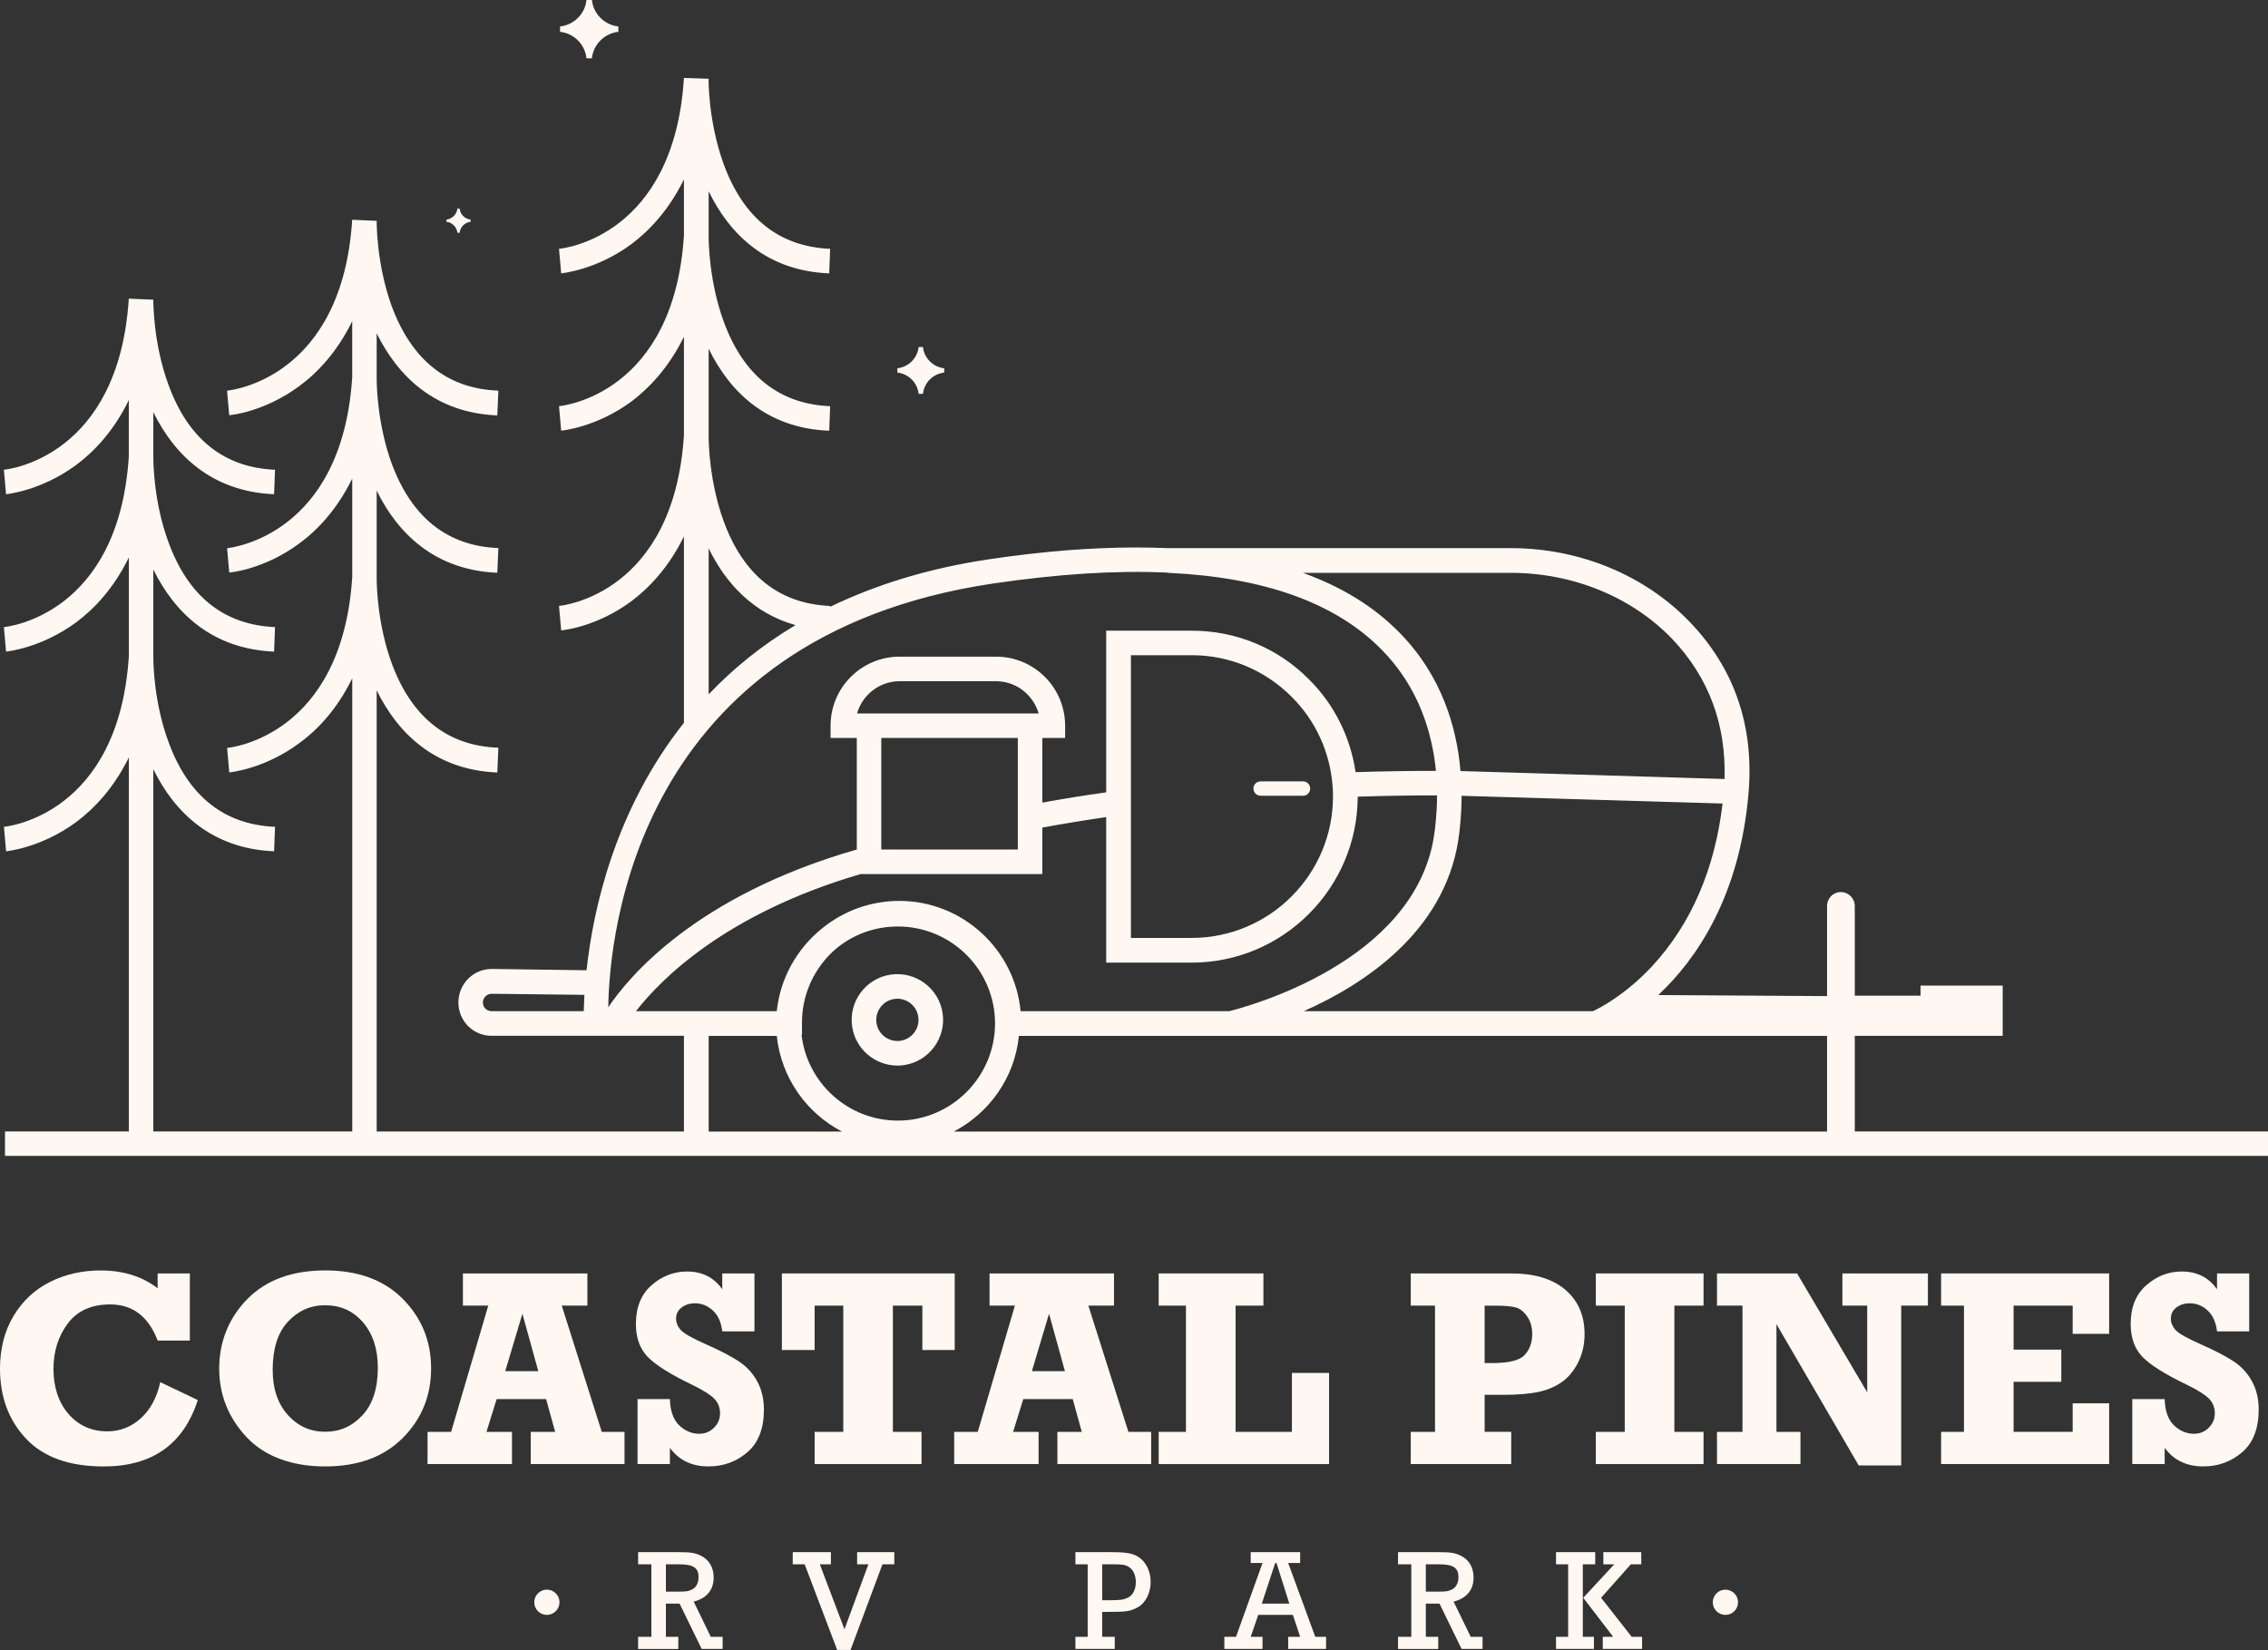 <?xml version="1.0" encoding="UTF-8"?> <svg xmlns="http://www.w3.org/2000/svg" width="224" height="163" viewBox="0 0 224 163" fill="none"><rect x="0" y="0" width="224" height="163" fill="#333333" stroke="none"/><path d="M15.57 125.785H18.751V132.419H15.57C14.666 130.036 13.101 128.846 10.873 128.846C9.032 128.846 7.641 129.473 6.696 130.728C5.754 131.983 5.281 133.486 5.281 135.238C5.281 136.989 5.779 138.552 6.778 139.684C7.774 140.816 9.047 141.384 10.588 141.384C11.852 141.384 12.959 140.954 13.905 140.098C14.852 139.24 15.495 138.05 15.827 136.525L19.536 138.291C18.128 142.665 15.029 144.851 10.235 144.851C6.851 144.851 4.298 143.939 2.579 142.117C0.86 140.295 0 137.987 0 135.199C0 133.213 0.446 131.477 1.339 129.986C2.232 128.496 3.435 127.375 4.947 126.622C6.459 125.87 8.117 125.492 9.922 125.492C12.169 125.492 14.052 126.079 15.568 127.252V125.79L15.57 125.785Z" fill="#FFF8F2"></path><path d="M32.115 125.488C35.365 125.488 37.92 126.426 39.783 128.305C41.647 130.183 42.578 132.469 42.578 135.169C42.578 137.869 41.645 140.168 39.777 142.04C37.91 143.911 35.354 144.85 32.115 144.85C28.876 144.85 26.163 143.886 24.358 141.96C22.553 140.034 21.649 137.77 21.649 135.171C21.649 132.572 22.577 130.196 24.431 128.313C26.286 126.431 28.846 125.49 32.115 125.49V125.488ZM32.115 128.928C30.67 128.928 29.445 129.469 28.44 130.552C27.433 131.634 26.931 133.224 26.931 135.318C26.931 137.168 27.427 138.647 28.421 139.758C29.413 140.869 30.646 141.423 32.117 141.423C33.588 141.423 34.789 140.879 35.8 139.792C36.812 138.706 37.316 137.138 37.316 135.089C37.316 133.256 36.833 131.772 35.867 130.636C34.901 129.499 33.653 128.93 32.117 128.93L32.115 128.928Z" fill="#FFF8F2"></path><path d="M61.681 141.435V144.616H52.421V141.435H54.83L53.937 138.2H49.05L48.047 141.435H50.566V144.616H42.227V141.435H44.556L48.224 128.966H45.72V125.785H58.013V128.966H55.481L59.434 141.435H61.681ZM53.165 135.438L51.595 129.766L49.902 135.438H53.165Z" fill="#FFF8F2"></path><path d="M62.966 144.616V138.198H66.162C66.199 139.372 66.505 140.236 67.083 140.791C67.661 141.345 68.319 141.623 69.061 141.623C69.638 141.623 70.126 141.422 70.523 141.021C70.919 140.62 71.118 140.148 71.118 139.607C71.118 139.029 70.924 138.543 70.536 138.151C70.147 137.758 69.438 137.312 68.407 136.81C66.229 135.762 64.75 134.834 63.971 134.03C63.193 133.225 62.804 132.141 62.804 130.776C62.804 129.13 63.32 127.856 64.349 126.952C65.377 126.049 66.546 125.596 67.855 125.596C69.354 125.596 70.514 126.18 71.334 127.349V125.785H74.514V131.511H71.334C71.234 130.627 70.93 129.943 70.419 129.46C69.91 128.977 69.315 128.736 68.638 128.736C68.114 128.736 67.672 128.876 67.312 129.156C66.951 129.436 66.77 129.801 66.77 130.252C66.77 130.64 66.919 131.009 67.217 131.356C67.514 131.703 68.385 132.195 69.832 132.833C71.224 133.452 72.291 134.013 73.035 134.515C73.779 135.015 74.366 135.667 74.799 136.467C75.233 137.267 75.448 138.19 75.448 139.238C75.448 141.099 74.907 142.499 73.824 143.439C72.742 144.379 71.459 144.847 69.979 144.847C68.327 144.847 67.055 144.237 66.162 143.012V144.616H62.966Z" fill="#FFF8F2"></path><path d="M80.458 144.616V141.435H83.287V128.966H80.458V133.352H77.223V125.785H94.294V133.352H91.098V128.966H88.187V141.435H91.016V144.616H80.456H80.458Z" fill="#FFF8F2"></path><path d="M113.694 141.435V144.616H104.434V141.435H106.843L105.95 138.2H101.063L100.06 141.435H102.579V144.616H94.24V141.435H96.569L100.237 128.966H97.733V125.785H110.026V128.966H107.494L111.447 141.435H113.694ZM105.178 135.438L103.608 129.766L101.915 135.438H105.178Z" fill="#FFF8F2"></path><path d="M114.438 144.616V141.435H117.131V128.966H114.438V125.785H124.781V128.966H122.033V141.435H127.597V135.615H131.265V144.618H114.438V144.616Z" fill="#FFF8F2"></path><path d="M149.257 141.435V144.616H139.333V141.435H141.729V128.966H139.333V125.785H149.257C151.567 125.785 153.353 126.326 154.612 127.409C155.871 128.492 156.501 129.949 156.501 131.782C156.501 132.831 156.279 133.779 155.837 134.631C155.395 135.485 154.828 136.139 154.138 136.594C153.447 137.049 152.658 137.361 151.768 137.527C150.877 137.693 149.766 137.778 148.431 137.778H146.631V141.433H149.257V141.435ZM146.631 134.64H147.362C149.04 134.64 150.122 134.368 150.605 133.82C151.088 133.275 151.33 132.595 151.33 131.782C151.33 131.097 151.164 130.512 150.829 130.029C150.495 129.546 150.111 129.249 149.678 129.136C149.244 129.024 148.537 128.968 147.552 128.968H146.631V134.64Z" fill="#FFF8F2"></path><path d="M157.612 144.616V141.435H160.469V128.966H157.612V125.785H168.252V128.966H165.369V141.435H168.252V144.616H157.612Z" fill="#FFF8F2"></path><path d="M169.578 144.616V141.435H172.097V128.966H169.578V125.785H177.488L184.415 137.527V128.966H181.965V125.785H190.412V128.966H187.773V144.752H183.576L175.452 130.795V141.435H177.822V144.616H169.578Z" fill="#FFF8F2"></path><path d="M191.713 144.616V141.435H193.973V128.966H191.713V125.785H208.309V131.754H204.708V128.966H198.872V133.311H203.584V136.492H198.872V141.433H204.708V138.616H208.309V144.614H191.713V144.616Z" fill="#FFF8F2"></path><path d="M210.597 144.616V138.198H213.793C213.83 139.372 214.136 140.236 214.714 140.791C215.292 141.345 215.95 141.623 216.692 141.623C217.27 141.623 217.757 141.422 218.154 141.021C218.551 140.62 218.749 140.148 218.749 139.607C218.749 139.029 218.555 138.543 218.167 138.151C217.778 137.758 217.069 137.312 216.038 136.81C213.86 135.762 212.381 134.834 211.602 134.03C210.824 133.225 210.436 132.141 210.436 130.776C210.436 129.13 210.951 127.856 211.98 126.952C213.008 126.049 214.177 125.596 215.486 125.596C216.985 125.596 218.143 126.18 218.965 127.349V125.785H222.145V131.511H218.965C218.865 130.627 218.561 129.943 218.05 129.46C217.541 128.977 216.946 128.736 216.271 128.736C215.747 128.736 215.305 128.876 214.945 129.156C214.585 129.436 214.404 129.801 214.404 130.252C214.404 130.64 214.552 131.009 214.85 131.356C215.148 131.703 216.019 132.195 217.466 132.833C218.857 133.452 219.924 134.013 220.668 134.515C221.412 135.015 221.999 135.667 222.432 136.467C222.866 137.267 223.081 138.19 223.081 139.238C223.081 141.099 222.54 142.499 221.458 143.439C220.375 144.379 219.092 144.847 217.612 144.847C215.961 144.847 214.688 144.237 213.795 143.012V144.616H210.599H210.597Z" fill="#FFF8F2"></path><path d="M64.333 154.516H63.024V153.319H66.895C68.248 153.319 68.612 153.375 69.231 153.671C70.033 154.065 70.484 154.825 70.484 155.825C70.484 157.05 69.794 157.88 68.513 158.204L70.201 161.68H71.37V162.877H69.302L67.12 158.402H65.767V161.682H66.992V162.879H63.024V161.682H64.333V154.518V154.516ZM66.895 157.218C67.81 157.218 67.922 157.19 68.288 157.035C68.724 156.852 68.992 156.388 68.992 155.81C68.992 154.84 68.485 154.516 66.992 154.516H65.767V157.218H66.893H66.895Z" fill="#FFF8F2"></path><path d="M79.476 154.516H78.295V153.319H82.066V154.516H80.969L83.403 160.934L85.767 154.516H84.654V153.319H88.327V154.516H87.158L84.005 162.974H82.683L79.474 154.516H79.476Z" fill="#FFF8F2"></path><path d="M107.425 154.516H106.215V153.319H109.635C111.253 153.319 111.859 153.419 112.45 153.798C113.196 154.29 113.647 155.219 113.647 156.276C113.647 157.333 113.14 158.344 112.366 158.767C111.647 159.161 111.24 159.217 109.523 159.217H108.861V161.68H110.099V162.877H106.215V161.68H107.425V154.516ZM109.692 158.064C110.621 158.064 110.957 158.021 111.38 157.824C111.887 157.585 112.182 157.007 112.182 156.263C112.182 155.573 111.887 154.982 111.436 154.743C111.085 154.546 110.802 154.518 109.748 154.518H108.861V158.066H109.692V158.064Z" fill="#FFF8F2"></path><path d="M124.272 159.513L123.526 161.68H124.694V162.877H120.923V161.68H122.076L124.694 154.389H123.526V153.319H128.41V154.389H127.228L129.902 161.68H130.972V162.877H127.228V161.68H128.41L127.692 159.513H124.272ZM126.072 154.391H125.945L124.623 158.402H127.34L126.075 154.391H126.072Z" fill="#FFF8F2"></path><path d="M139.387 154.516H138.078V153.319H141.949C143.299 153.319 143.665 153.375 144.284 153.671C145.086 154.065 145.537 154.825 145.537 155.825C145.537 157.05 144.847 157.88 143.566 158.204L145.255 161.68H146.424V162.877H144.355L142.173 158.402H140.821V161.682H142.046V162.879H138.078V161.682H139.387V154.518V154.516ZM141.949 157.218C142.863 157.218 142.975 157.19 143.342 157.035C143.777 156.852 144.045 156.388 144.045 155.81C144.045 154.84 143.538 154.516 142.046 154.516H140.821V157.218H141.947H141.949Z" fill="#FFF8F2"></path><path d="M154.879 154.516H153.682V153.319H157.553V154.516H156.328V161.68H157.426V162.877H153.682V161.68H154.879V154.516ZM159.44 154.516H158.356V153.319H162.099V154.516H161.073L158.131 157.824L161.157 161.68H162.183V162.877H158.299V161.68H159.326L156.369 157.824L159.438 154.516H159.44Z" fill="#FFF8F2"></path><path d="M129.402 77.882C129.402 78.286 129.083 78.605 128.703 78.605H124.522C124.114 78.605 123.799 78.286 123.799 77.882C123.799 77.479 124.114 77.184 124.522 77.184H128.703C129.083 77.184 129.402 77.498 129.402 77.882Z" fill="#FFF8F2"></path><path d="M88.629 105.255C88.84 105.255 89.053 105.24 89.269 105.209C91.734 104.856 93.453 102.563 93.099 100.098C92.748 97.636 90.455 95.919 87.99 96.266C85.525 96.62 83.807 98.912 84.16 101.377C84.482 103.627 86.418 105.253 88.629 105.253V105.255ZM88.335 98.673C88.435 98.658 88.534 98.651 88.631 98.651C89.653 98.651 90.548 99.404 90.697 100.443C90.861 101.582 90.065 102.643 88.926 102.805C87.783 102.964 86.727 102.173 86.565 101.034C86.403 99.896 87.197 98.835 88.335 98.673Z" fill="#FFF8F2"></path><path d="M183.188 111.772V102.32H197.798V97.351H189.685V98.352H183.188V89.497C183.188 88.734 182.571 88.117 181.808 88.117C181.044 88.117 180.451 88.734 180.451 89.497V98.393L163.783 98.287C167.521 94.785 171.827 88.585 172.698 78.309C173.251 71.706 171.299 66.032 166.904 61.447C162.464 56.817 156.007 54.143 149.214 54.143H115.324C114.306 54.102 113.263 54.078 112.184 54.078C107.766 54.078 102.946 54.458 97.68 55.245C91.544 56.157 86.384 57.816 81.989 59.938V59.854C76.975 59.64 73.432 56.839 71.476 51.489C70.055 47.598 69.99 43.695 69.99 43.143V34.437C72.069 38.726 75.765 42.315 81.9 42.545L81.989 40.124C76.975 39.914 73.432 37.109 71.476 31.759C70.055 27.872 69.99 23.965 69.99 23.413V18.888C72.069 23.18 75.765 26.766 81.9 27.001L81.989 24.579C76.975 24.366 73.432 21.565 71.476 16.214C69.947 12.028 69.966 7.823 69.99 7.782L67.549 7.698C66.572 23.329 55.675 24.536 55.211 24.579L55.425 27.001C55.574 26.977 58.903 26.663 62.367 24.111C64.085 22.82 66.039 20.799 67.549 17.72V23.262C66.548 38.869 55.675 40.078 55.211 40.119L55.425 42.541C55.574 42.522 58.903 42.203 62.367 39.656C64.085 38.36 66.039 36.341 67.549 33.262V42.988C66.548 58.599 55.675 59.806 55.211 59.849L55.425 62.271C55.574 62.248 58.903 61.952 62.367 59.381C64.085 58.09 66.039 56.069 67.549 52.989V71.398C60.708 80.019 58.565 89.916 57.931 95.84L48.567 95.71C46.738 95.71 45.274 97.196 45.274 99.025C45.274 100.854 46.738 102.313 48.543 102.313H67.549V111.766H37.202V68.193C39.305 72.463 42.982 76.051 49.117 76.306L49.222 73.86C44.189 73.671 40.666 70.869 38.688 65.515C37.267 61.629 37.202 57.725 37.202 57.149V48.463C39.305 52.733 42.982 56.321 49.117 56.576L49.222 54.135C44.189 53.941 40.666 51.12 38.688 45.789C37.267 41.903 37.202 37.995 37.202 37.422V32.921C39.305 37.191 42.982 40.779 49.117 41.034L49.222 38.588C44.189 38.398 40.666 35.573 38.688 30.242C37.159 26.061 37.202 21.856 37.202 21.813L34.785 21.707C33.784 37.337 22.891 38.545 22.426 38.588L22.639 41.01C22.788 41.01 26.122 40.691 29.581 38.12C31.321 36.846 33.277 34.808 34.787 31.728V37.271C33.769 52.877 22.894 54.089 22.428 54.152L22.641 56.55C22.79 56.55 26.124 56.235 29.583 53.664C31.323 52.39 33.279 50.352 34.789 47.273V57.016C33.771 72.623 22.896 73.834 22.43 73.878L22.643 76.299C22.792 76.276 26.126 75.957 29.585 73.388C31.326 72.114 33.282 70.099 34.791 66.996V111.759H15.143V75.98C17.241 80.269 20.938 83.834 27.073 84.089L27.161 81.671C22.15 81.458 18.604 78.656 16.648 73.304C15.203 69.418 15.143 65.51 15.143 64.939V56.252C17.241 60.522 20.938 64.111 27.073 64.365L27.161 61.943C22.15 61.73 18.604 58.929 16.648 53.576C15.203 49.69 15.143 45.787 15.143 45.211V40.71C17.241 44.976 20.938 48.564 27.073 48.819L27.161 46.401C22.15 46.188 18.604 43.386 16.648 38.034C15.098 33.852 15.143 29.647 15.143 29.604L12.721 29.498C11.721 45.146 0.828 46.36 0.384 46.401L0.597 48.819C0.722 48.799 4.056 48.48 7.518 45.933C9.258 44.637 11.214 42.621 12.723 39.52V45.081C11.723 60.688 0.83 61.9 0.386 61.943L0.599 64.365C0.725 64.341 4.059 64.022 7.52 61.475C9.26 60.179 11.216 58.163 12.726 55.062V64.809C11.725 80.416 0.832 81.626 0.388 81.671L0.602 84.089C0.727 84.069 4.061 83.75 7.522 81.203C9.262 79.907 11.218 77.889 12.728 74.811V111.759H0.492V114.176H224V111.759H183.188V111.772ZM48.567 98.162L57.717 98.268C57.693 98.902 57.672 99.454 57.652 99.879H48.543C48.075 99.879 47.691 99.499 47.691 99.031C47.691 98.563 48.075 98.16 48.565 98.16L48.567 98.162ZM115.324 56.563V56.587H115.454C124.878 57.031 131.908 59.56 136.432 64.145C140.129 67.882 141.444 72.366 141.824 76.144C139.234 76.144 136.603 76.185 133.885 76.269C133.376 72.81 131.783 69.582 129.277 67.1C126.197 63.996 122.076 62.297 117.705 62.297H109.254V78.264C107.11 78.564 105.007 78.902 102.946 79.282V72.89H105.197V71.68C105.197 67.919 102.141 64.863 98.38 64.863H88.849C85.088 64.863 82.032 67.919 82.032 71.68V72.89H84.622V83.912C68.631 88.497 62.008 96.609 60.076 99.499C60.182 92.322 62.813 62.91 98.042 57.643C104.498 56.688 110.25 56.328 115.324 56.561V56.563ZM170.322 76.948L144.245 76.161C143.885 71.896 142.421 66.737 138.175 62.444C135.669 59.897 132.505 57.965 128.682 56.584H149.216C155.351 56.584 161.17 58.961 165.166 63.123C168.774 66.925 170.492 71.574 170.324 76.946L170.322 76.948ZM84.643 70.475C85.172 68.646 86.85 67.289 88.849 67.289H98.38C100.377 67.289 102.053 68.646 102.586 70.475H84.646H84.643ZM100.524 72.892V83.914H87.041V72.892H100.524ZM85.006 86.336H102.946V81.747C105.007 81.367 107.108 81.024 109.254 80.709V95.085H117.705C126.728 95.085 134.075 87.716 134.095 78.691C136.771 78.607 139.382 78.566 141.929 78.566C141.929 80.261 141.761 81.706 141.614 82.683C139.596 95.126 123.012 99.48 121.399 99.883H100.8C100.226 93.789 95.066 88.99 88.825 88.99C85.978 88.99 83.304 89.967 81.137 91.751C78.715 93.724 77.061 96.614 76.718 99.883H62.811C65.233 96.763 71.646 90.241 85.001 86.338L85.006 86.336ZM111.695 92.644V64.719H117.705C121.419 64.719 124.925 66.183 127.556 68.816C129.937 71.173 131.358 74.294 131.612 77.63C131.653 77.969 131.653 78.329 131.653 78.671C131.653 86.379 125.391 92.644 117.705 92.644H111.695ZM144.015 83.086C144.183 82.003 144.353 80.431 144.353 78.607L170.13 79.37C169.367 85.844 167.031 91.263 163.188 95.421C160.557 98.246 158.03 99.562 157.329 99.881H128.77C134.735 97.226 142.548 92.109 144.017 83.084L144.015 83.086ZM69.992 54.165C71.668 57.605 74.387 60.578 78.569 61.745C75.191 63.764 72.349 66.099 69.992 68.585V54.165ZM69.992 111.774V102.322H76.72C77.145 106.443 79.651 109.945 83.158 111.774H69.992ZM79.166 102.238H79.207V101.028C79.207 98.458 80.203 96.06 82.008 94.231C82.222 94.022 82.452 93.808 82.69 93.614C84.324 92.299 86.403 91.516 88.678 91.516C93.964 91.516 98.275 95.805 98.275 101.089C98.275 106.372 93.964 110.689 88.678 110.689C83.774 110.689 79.735 106.993 79.166 102.238ZM180.451 111.774H94.197C97.699 109.945 100.226 106.443 100.63 102.322H180.451V111.774Z" fill="#FFF8F2"></path><path d="M57.926 5.756H58.459C58.608 4.38 59.695 3.295 61.071 3.144V2.612C59.695 2.463 58.61 1.376 58.459 0H57.926C57.778 1.376 56.691 2.461 55.315 2.612V3.144C56.691 3.293 57.775 4.38 57.926 5.756Z" fill="#FFF8F2"></path><path d="M45.175 22.993H45.395C45.457 22.422 45.908 21.971 46.48 21.908V21.688C45.908 21.626 45.457 21.175 45.395 20.604H45.175C45.112 21.175 44.662 21.626 44.09 21.688V21.908C44.662 21.971 45.112 22.422 45.175 22.993Z" fill="#FFF8F2"></path><path d="M90.729 38.903H91.156C91.277 37.797 92.15 36.924 93.257 36.803V36.376C92.15 36.255 91.277 35.382 91.156 34.275H90.729C90.609 35.382 89.735 36.255 88.629 36.376V36.803C89.735 36.924 90.609 37.797 90.729 38.903Z" fill="#FFF8F2"></path><path d="M54.012 157.022C53.324 157.022 52.766 157.581 52.766 158.269C52.766 158.957 53.324 159.515 54.012 159.515C54.7 159.515 55.259 158.957 55.259 158.269C55.259 157.581 54.7 157.022 54.012 157.022Z" fill="#FFF8F2"></path><path d="M170.41 157.022C169.722 157.022 169.164 157.581 169.164 158.269C169.164 158.957 169.722 159.515 170.41 159.515C171.098 159.515 171.657 158.957 171.657 158.269C171.657 157.581 171.098 157.022 170.41 157.022Z" fill="#FFF8F2"></path></svg> 